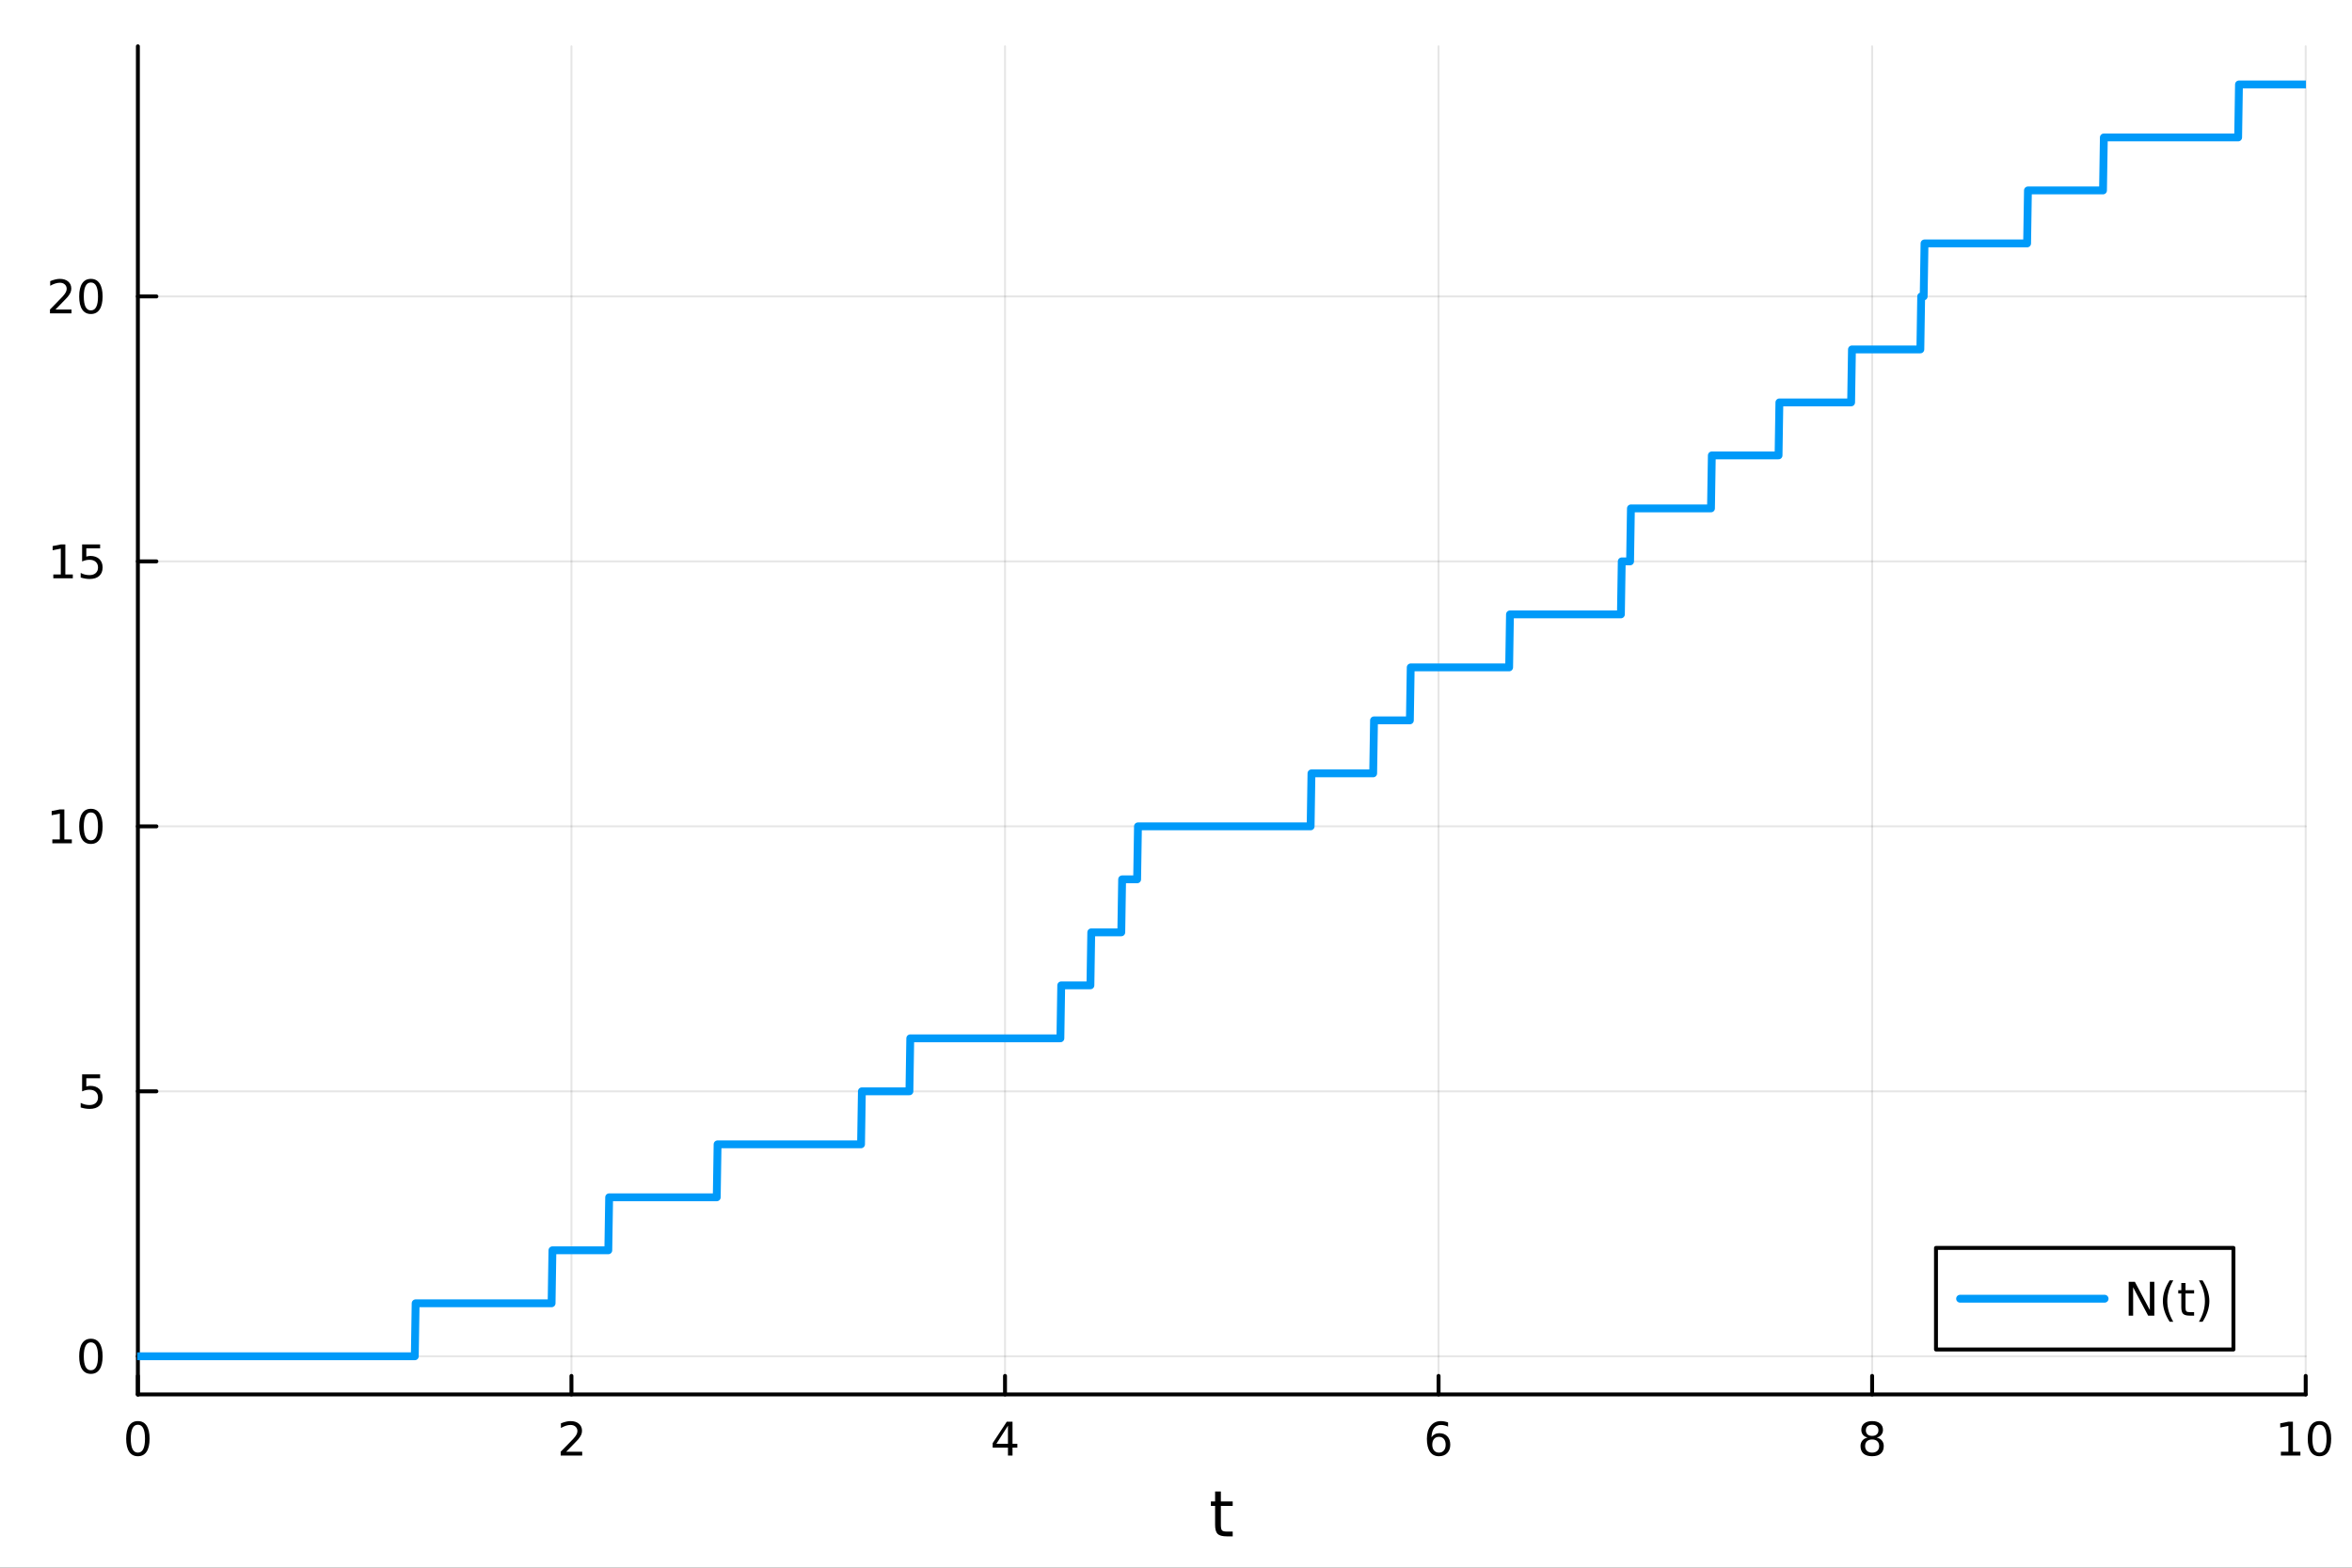 <?xml version="1.0" encoding="utf-8"?>
<svg xmlns="http://www.w3.org/2000/svg" xmlns:xlink="http://www.w3.org/1999/xlink" width="600" height="400" viewBox="0 0 2400 1600">
<rect x="0" y="0" width="2400" height="1600" fill="#333333" stroke="none"/>
<defs>
  <clipPath id="clip200">
    <rect x="0" y="0" width="2400" height="1600"/>
  </clipPath>
</defs>
<path clip-path="url(#clip200)" d="M0 1600 L2400 1600 L2400 0 L0 0  Z" fill="#ffffff" fill-rule="evenodd" fill-opacity="1"/>
<defs>
  <clipPath id="clip201">
    <rect x="480" y="0" width="1681" height="1600"/>
  </clipPath>
</defs>
<path clip-path="url(#clip200)" d="M140.696 1423.18 L2352.76 1423.18 L2352.76 47.244 L140.696 47.244  Z" fill="#ffffff" fill-rule="evenodd" fill-opacity="1"/>
<defs>
  <clipPath id="clip202">
    <rect x="140" y="47" width="2213" height="1377"/>
  </clipPath>
</defs>
<polyline clip-path="url(#clip202)" style="stroke:#000000; stroke-linecap:round; stroke-linejoin:round; stroke-width:2; stroke-opacity:0.1; fill:none" points="140.696,1423.18 140.696,47.244 "/>
<polyline clip-path="url(#clip202)" style="stroke:#000000; stroke-linecap:round; stroke-linejoin:round; stroke-width:2; stroke-opacity:0.1; fill:none" points="583.108,1423.18 583.108,47.244 "/>
<polyline clip-path="url(#clip202)" style="stroke:#000000; stroke-linecap:round; stroke-linejoin:round; stroke-width:2; stroke-opacity:0.1; fill:none" points="1025.52,1423.18 1025.52,47.244 "/>
<polyline clip-path="url(#clip202)" style="stroke:#000000; stroke-linecap:round; stroke-linejoin:round; stroke-width:2; stroke-opacity:0.1; fill:none" points="1467.93,1423.18 1467.93,47.244 "/>
<polyline clip-path="url(#clip202)" style="stroke:#000000; stroke-linecap:round; stroke-linejoin:round; stroke-width:2; stroke-opacity:0.1; fill:none" points="1910.34,1423.18 1910.34,47.244 "/>
<polyline clip-path="url(#clip202)" style="stroke:#000000; stroke-linecap:round; stroke-linejoin:round; stroke-width:2; stroke-opacity:0.1; fill:none" points="2352.76,1423.18 2352.76,47.244 "/>
<polyline clip-path="url(#clip202)" style="stroke:#000000; stroke-linecap:round; stroke-linejoin:round; stroke-width:2; stroke-opacity:0.1; fill:none" points="140.696,1384.24 2352.76,1384.24 "/>
<polyline clip-path="url(#clip202)" style="stroke:#000000; stroke-linecap:round; stroke-linejoin:round; stroke-width:2; stroke-opacity:0.1; fill:none" points="140.696,1113.81 2352.76,1113.81 "/>
<polyline clip-path="url(#clip202)" style="stroke:#000000; stroke-linecap:round; stroke-linejoin:round; stroke-width:2; stroke-opacity:0.1; fill:none" points="140.696,843.383 2352.76,843.383 "/>
<polyline clip-path="url(#clip202)" style="stroke:#000000; stroke-linecap:round; stroke-linejoin:round; stroke-width:2; stroke-opacity:0.1; fill:none" points="140.696,572.955 2352.76,572.955 "/>
<polyline clip-path="url(#clip202)" style="stroke:#000000; stroke-linecap:round; stroke-linejoin:round; stroke-width:2; stroke-opacity:0.1; fill:none" points="140.696,302.528 2352.76,302.528 "/>
<polyline clip-path="url(#clip200)" style="stroke:#000000; stroke-linecap:round; stroke-linejoin:round; stroke-width:4; stroke-opacity:1; fill:none" points="140.696,1423.18 2352.76,1423.18 "/>
<polyline clip-path="url(#clip200)" style="stroke:#000000; stroke-linecap:round; stroke-linejoin:round; stroke-width:4; stroke-opacity:1; fill:none" points="140.696,1423.18 140.696,1404.28 "/>
<polyline clip-path="url(#clip200)" style="stroke:#000000; stroke-linecap:round; stroke-linejoin:round; stroke-width:4; stroke-opacity:1; fill:none" points="583.108,1423.18 583.108,1404.28 "/>
<polyline clip-path="url(#clip200)" style="stroke:#000000; stroke-linecap:round; stroke-linejoin:round; stroke-width:4; stroke-opacity:1; fill:none" points="1025.52,1423.18 1025.52,1404.28 "/>
<polyline clip-path="url(#clip200)" style="stroke:#000000; stroke-linecap:round; stroke-linejoin:round; stroke-width:4; stroke-opacity:1; fill:none" points="1467.93,1423.18 1467.93,1404.28 "/>
<polyline clip-path="url(#clip200)" style="stroke:#000000; stroke-linecap:round; stroke-linejoin:round; stroke-width:4; stroke-opacity:1; fill:none" points="1910.34,1423.18 1910.34,1404.28 "/>
<polyline clip-path="url(#clip200)" style="stroke:#000000; stroke-linecap:round; stroke-linejoin:round; stroke-width:4; stroke-opacity:1; fill:none" points="2352.76,1423.18 2352.76,1404.28 "/>
<path clip-path="url(#clip200)" d="M140.696 1454.1 Q137.084 1454.1 135.256 1457.66 Q133.45 1461.2 133.45 1468.33 Q133.45 1475.44 135.256 1479.01 Q137.084 1482.55 140.696 1482.55 Q144.33 1482.55 146.135 1479.01 Q147.964 1475.44 147.964 1468.33 Q147.964 1461.2 146.135 1457.66 Q144.33 1454.1 140.696 1454.1 M140.696 1450.39 Q146.506 1450.39 149.561 1455 Q152.64 1459.58 152.64 1468.33 Q152.64 1477.06 149.561 1481.67 Q146.506 1486.25 140.696 1486.25 Q134.885 1486.25 131.807 1481.67 Q128.751 1477.06 128.751 1468.33 Q128.751 1459.58 131.807 1455 Q134.885 1450.39 140.696 1450.39 Z" fill="#000000" fill-rule="nonzero" fill-opacity="1" /><path clip-path="url(#clip200)" d="M577.76 1481.64 L594.08 1481.64 L594.08 1485.58 L572.135 1485.58 L572.135 1481.64 Q574.797 1478.89 579.381 1474.26 Q583.987 1469.61 585.168 1468.27 Q587.413 1465.74 588.293 1464.01 Q589.196 1462.25 589.196 1460.56 Q589.196 1457.8 587.251 1456.07 Q585.33 1454.33 582.228 1454.33 Q580.029 1454.33 577.575 1455.09 Q575.145 1455.86 572.367 1457.41 L572.367 1452.69 Q575.191 1451.55 577.645 1450.97 Q580.098 1450.39 582.135 1450.39 Q587.506 1450.39 590.7 1453.08 Q593.895 1455.77 593.895 1460.26 Q593.895 1462.39 593.084 1464.31 Q592.297 1466.2 590.191 1468.8 Q589.612 1469.47 586.51 1472.69 Q583.409 1475.88 577.76 1481.64 Z" fill="#000000" fill-rule="nonzero" fill-opacity="1" /><path clip-path="url(#clip200)" d="M1028.53 1455.09 L1016.72 1473.54 L1028.53 1473.54 L1028.53 1455.09 M1027.3 1451.02 L1033.18 1451.02 L1033.18 1473.54 L1038.11 1473.54 L1038.11 1477.43 L1033.18 1477.43 L1033.18 1485.58 L1028.53 1485.58 L1028.53 1477.43 L1012.93 1477.43 L1012.93 1472.92 L1027.3 1451.02 Z" fill="#000000" fill-rule="nonzero" fill-opacity="1" /><path clip-path="url(#clip200)" d="M1468.34 1466.44 Q1465.19 1466.44 1463.34 1468.59 Q1461.51 1470.74 1461.51 1474.49 Q1461.51 1478.22 1463.34 1480.39 Q1465.19 1482.55 1468.34 1482.55 Q1471.48 1482.55 1473.31 1480.39 Q1475.17 1478.22 1475.17 1474.49 Q1475.17 1470.74 1473.31 1468.59 Q1471.48 1466.44 1468.34 1466.44 M1477.62 1451.78 L1477.62 1456.04 Q1475.86 1455.21 1474.05 1454.77 Q1472.27 1454.33 1470.51 1454.33 Q1465.88 1454.33 1463.43 1457.45 Q1461 1460.58 1460.65 1466.9 Q1462.02 1464.89 1464.08 1463.82 Q1466.14 1462.73 1468.61 1462.73 Q1473.82 1462.73 1476.83 1465.9 Q1479.86 1469.05 1479.86 1474.49 Q1479.86 1479.82 1476.72 1483.03 Q1473.57 1486.25 1468.34 1486.25 Q1462.34 1486.25 1459.17 1481.67 Q1456 1477.06 1456 1468.33 Q1456 1460.14 1459.89 1455.28 Q1463.78 1450.39 1470.33 1450.39 Q1472.09 1450.39 1473.87 1450.74 Q1475.67 1451.09 1477.62 1451.78 Z" fill="#000000" fill-rule="nonzero" fill-opacity="1" /><path clip-path="url(#clip200)" d="M1910.34 1469.17 Q1907.01 1469.17 1905.09 1470.95 Q1903.19 1472.73 1903.19 1475.86 Q1903.19 1478.98 1905.09 1480.77 Q1907.01 1482.55 1910.34 1482.55 Q1913.68 1482.55 1915.6 1480.77 Q1917.52 1478.96 1917.52 1475.86 Q1917.52 1472.73 1915.6 1470.95 Q1913.7 1469.17 1910.34 1469.17 M1905.67 1467.18 Q1902.66 1466.44 1900.97 1464.38 Q1899.3 1462.32 1899.3 1459.35 Q1899.3 1455.21 1902.24 1452.8 Q1905.2 1450.39 1910.34 1450.39 Q1915.51 1450.39 1918.45 1452.8 Q1921.39 1455.21 1921.39 1459.35 Q1921.39 1462.32 1919.7 1464.38 Q1918.03 1466.44 1915.04 1467.18 Q1918.42 1467.96 1920.3 1470.26 Q1922.2 1472.55 1922.2 1475.86 Q1922.2 1480.88 1919.12 1483.57 Q1916.06 1486.25 1910.34 1486.25 Q1904.63 1486.25 1901.55 1483.57 Q1898.49 1480.88 1898.49 1475.86 Q1898.49 1472.55 1900.39 1470.26 Q1902.29 1467.96 1905.67 1467.18 M1903.95 1459.79 Q1903.95 1462.48 1905.62 1463.98 Q1907.31 1465.49 1910.34 1465.49 Q1913.35 1465.49 1915.04 1463.98 Q1916.76 1462.48 1916.76 1459.79 Q1916.76 1457.11 1915.04 1455.6 Q1913.35 1454.1 1910.34 1454.1 Q1907.31 1454.1 1905.62 1455.6 Q1903.95 1457.11 1903.95 1459.79 Z" fill="#000000" fill-rule="nonzero" fill-opacity="1" /><path clip-path="url(#clip200)" d="M2327.44 1481.64 L2335.08 1481.64 L2335.08 1455.28 L2326.77 1456.95 L2326.77 1452.69 L2335.04 1451.02 L2339.71 1451.02 L2339.71 1481.64 L2347.35 1481.64 L2347.35 1485.58 L2327.44 1485.58 L2327.44 1481.64 Z" fill="#000000" fill-rule="nonzero" fill-opacity="1" /><path clip-path="url(#clip200)" d="M2366.8 1454.1 Q2363.18 1454.1 2361.36 1457.66 Q2359.55 1461.2 2359.55 1468.33 Q2359.55 1475.44 2361.36 1479.01 Q2363.18 1482.55 2366.8 1482.55 Q2370.43 1482.55 2372.23 1479.01 Q2374.06 1475.44 2374.06 1468.33 Q2374.06 1461.2 2372.23 1457.66 Q2370.43 1454.1 2366.8 1454.1 M2366.8 1450.39 Q2372.61 1450.39 2375.66 1455 Q2378.74 1459.58 2378.74 1468.33 Q2378.74 1477.06 2375.66 1481.67 Q2372.61 1486.25 2366.8 1486.25 Q2360.99 1486.25 2357.91 1481.67 Q2354.85 1477.06 2354.85 1468.33 Q2354.85 1459.58 2357.91 1455 Q2360.99 1450.39 2366.8 1450.39 Z" fill="#000000" fill-rule="nonzero" fill-opacity="1" /><path clip-path="url(#clip200)" d="M1245.79 1522.27 L1245.79 1532.4 L1257.85 1532.4 L1257.85 1536.95 L1245.79 1536.95 L1245.79 1556.3 Q1245.79 1560.66 1246.96 1561.9 Q1248.17 1563.14 1251.83 1563.14 L1257.85 1563.14 L1257.85 1568.04 L1251.83 1568.04 Q1245.05 1568.04 1242.48 1565.53 Q1239.9 1562.98 1239.9 1556.3 L1239.9 1536.95 L1235.6 1536.95 L1235.6 1532.4 L1239.9 1532.4 L1239.9 1522.27 L1245.79 1522.27 Z" fill="#000000" fill-rule="nonzero" fill-opacity="1" /><polyline clip-path="url(#clip200)" style="stroke:#000000; stroke-linecap:round; stroke-linejoin:round; stroke-width:4; stroke-opacity:1; fill:none" points="140.696,1423.18 140.696,47.244 "/>
<polyline clip-path="url(#clip200)" style="stroke:#000000; stroke-linecap:round; stroke-linejoin:round; stroke-width:4; stroke-opacity:1; fill:none" points="140.696,1384.24 159.593,1384.24 "/>
<polyline clip-path="url(#clip200)" style="stroke:#000000; stroke-linecap:round; stroke-linejoin:round; stroke-width:4; stroke-opacity:1; fill:none" points="140.696,1113.81 159.593,1113.81 "/>
<polyline clip-path="url(#clip200)" style="stroke:#000000; stroke-linecap:round; stroke-linejoin:round; stroke-width:4; stroke-opacity:1; fill:none" points="140.696,843.383 159.593,843.383 "/>
<polyline clip-path="url(#clip200)" style="stroke:#000000; stroke-linecap:round; stroke-linejoin:round; stroke-width:4; stroke-opacity:1; fill:none" points="140.696,572.955 159.593,572.955 "/>
<polyline clip-path="url(#clip200)" style="stroke:#000000; stroke-linecap:round; stroke-linejoin:round; stroke-width:4; stroke-opacity:1; fill:none" points="140.696,302.528 159.593,302.528 "/>
<path clip-path="url(#clip200)" d="M92.751 1370.04 Q89.14 1370.04 87.311 1373.6 Q85.506 1377.14 85.506 1384.27 Q85.506 1391.38 87.311 1394.94 Q89.14 1398.49 92.751 1398.49 Q96.385 1398.49 98.191 1394.94 Q100.02 1391.38 100.02 1384.27 Q100.02 1377.14 98.191 1373.6 Q96.385 1370.04 92.751 1370.04 M92.751 1366.33 Q98.561 1366.33 101.617 1370.94 Q104.696 1375.52 104.696 1384.27 Q104.696 1393 101.617 1397.61 Q98.561 1402.19 92.751 1402.19 Q86.941 1402.19 83.862 1397.61 Q80.807 1393 80.807 1384.27 Q80.807 1375.52 83.862 1370.94 Q86.941 1366.33 92.751 1366.33 Z" fill="#000000" fill-rule="nonzero" fill-opacity="1" /><path clip-path="url(#clip200)" d="M83.793 1096.53 L102.149 1096.53 L102.149 1100.47 L88.075 1100.47 L88.075 1108.94 Q89.094 1108.59 90.112 1108.43 Q91.131 1108.24 92.149 1108.24 Q97.936 1108.24 101.316 1111.41 Q104.696 1114.59 104.696 1120 Q104.696 1125.58 101.223 1128.68 Q97.751 1131.76 91.432 1131.76 Q89.256 1131.76 86.987 1131.39 Q84.742 1131.02 82.335 1130.28 L82.335 1125.58 Q84.418 1126.72 86.64 1127.27 Q88.862 1127.83 91.339 1127.83 Q95.344 1127.83 97.682 1125.72 Q100.02 1123.61 100.02 1120 Q100.02 1116.39 97.682 1114.29 Q95.344 1112.18 91.339 1112.18 Q89.464 1112.18 87.589 1112.6 Q85.737 1113.01 83.793 1113.89 L83.793 1096.53 Z" fill="#000000" fill-rule="nonzero" fill-opacity="1" /><path clip-path="url(#clip200)" d="M53.4 856.728 L61.038 856.728 L61.038 830.362 L52.728 832.029 L52.728 827.77 L60.992 826.103 L65.668 826.103 L65.668 856.728 L73.307 856.728 L73.307 860.663 L53.4 860.663 L53.4 856.728 Z" fill="#000000" fill-rule="nonzero" fill-opacity="1" /><path clip-path="url(#clip200)" d="M92.751 829.182 Q89.14 829.182 87.311 832.747 Q85.506 836.288 85.506 843.418 Q85.506 850.524 87.311 854.089 Q89.14 857.631 92.751 857.631 Q96.385 857.631 98.191 854.089 Q100.02 850.524 100.02 843.418 Q100.02 836.288 98.191 832.747 Q96.385 829.182 92.751 829.182 M92.751 825.478 Q98.561 825.478 101.617 830.084 Q104.696 834.668 104.696 843.418 Q104.696 852.145 101.617 856.751 Q98.561 861.334 92.751 861.334 Q86.941 861.334 83.862 856.751 Q80.807 852.145 80.807 843.418 Q80.807 834.668 83.862 830.084 Q86.941 825.478 92.751 825.478 Z" fill="#000000" fill-rule="nonzero" fill-opacity="1" /><path clip-path="url(#clip200)" d="M54.395 586.3 L62.034 586.3 L62.034 559.935 L53.724 561.601 L53.724 557.342 L61.987 555.675 L66.663 555.675 L66.663 586.3 L74.302 586.3 L74.302 590.235 L54.395 590.235 L54.395 586.3 Z" fill="#000000" fill-rule="nonzero" fill-opacity="1" /><path clip-path="url(#clip200)" d="M83.793 555.675 L102.149 555.675 L102.149 559.611 L88.075 559.611 L88.075 568.083 Q89.094 567.736 90.112 567.573 Q91.131 567.388 92.149 567.388 Q97.936 567.388 101.316 570.56 Q104.696 573.731 104.696 579.147 Q104.696 584.726 101.223 587.828 Q97.751 590.907 91.432 590.907 Q89.256 590.907 86.987 590.536 Q84.742 590.166 82.335 589.425 L82.335 584.726 Q84.418 585.86 86.64 586.416 Q88.862 586.972 91.339 586.972 Q95.344 586.972 97.682 584.865 Q100.02 582.759 100.02 579.147 Q100.02 575.536 97.682 573.43 Q95.344 571.323 91.339 571.323 Q89.464 571.323 87.589 571.74 Q85.737 572.157 83.793 573.036 L83.793 555.675 Z" fill="#000000" fill-rule="nonzero" fill-opacity="1" /><path clip-path="url(#clip200)" d="M56.617 315.873 L72.936 315.873 L72.936 319.808 L50.992 319.808 L50.992 315.873 Q53.654 313.118 58.237 308.488 Q62.844 303.836 64.025 302.493 Q66.27 299.97 67.149 298.234 Q68.052 296.475 68.052 294.785 Q68.052 292.03 66.108 290.294 Q64.186 288.558 61.085 288.558 Q58.886 288.558 56.432 289.322 Q54.001 290.086 51.224 291.637 L51.224 286.914 Q54.048 285.78 56.501 285.201 Q58.955 284.623 60.992 284.623 Q66.362 284.623 69.557 287.308 Q72.751 289.993 72.751 294.484 Q72.751 296.613 71.941 298.535 Q71.154 300.433 69.048 303.025 Q68.469 303.697 65.367 306.914 Q62.265 310.109 56.617 315.873 Z" fill="#000000" fill-rule="nonzero" fill-opacity="1" /><path clip-path="url(#clip200)" d="M92.751 288.326 Q89.14 288.326 87.311 291.891 Q85.506 295.433 85.506 302.562 Q85.506 309.669 87.311 313.234 Q89.14 316.775 92.751 316.775 Q96.385 316.775 98.191 313.234 Q100.02 309.669 100.02 302.562 Q100.02 295.433 98.191 291.891 Q96.385 288.326 92.751 288.326 M92.751 284.623 Q98.561 284.623 101.617 289.229 Q104.696 293.813 104.696 302.562 Q104.696 311.289 101.617 315.896 Q98.561 320.479 92.751 320.479 Q86.941 320.479 83.862 315.896 Q80.807 311.289 80.807 302.562 Q80.807 293.813 83.862 289.229 Q86.941 284.623 92.751 284.623 Z" fill="#000000" fill-rule="nonzero" fill-opacity="1" /><polyline clip-path="url(#clip202)" style="stroke:#009af9; stroke-linecap:round; stroke-linejoin:round; stroke-width:8; stroke-opacity:1; fill:none" points="140.696,1384.24 141.547,1384.24 142.398,1384.24 143.249,1384.24 144.1,1384.24 144.951,1384.24 145.802,1384.24 146.653,1384.24 147.505,1384.24 148.356,1384.24 149.207,1384.24 150.058,1384.24 150.909,1384.24 151.76,1384.24 152.611,1384.24 153.462,1384.24 154.313,1384.24 155.165,1384.24 156.016,1384.24 156.867,1384.24 157.718,1384.24 158.569,1384.24 159.42,1384.24 160.271,1384.24 161.122,1384.24 161.974,1384.24 162.825,1384.24 163.676,1384.24 164.527,1384.24 165.378,1384.24 166.229,1384.24 167.08,1384.24 167.931,1384.24 168.782,1384.24 169.634,1384.24 170.485,1384.24 171.336,1384.24 172.187,1384.24 173.038,1384.24 173.889,1384.24 174.74,1384.24 175.591,1384.24 176.443,1384.24 177.294,1384.24 178.145,1384.24 178.996,1384.24 179.847,1384.24 180.698,1384.24 181.549,1384.24 182.4,1384.24 183.252,1384.24 184.103,1384.24 184.954,1384.24 185.805,1384.24 186.656,1384.24 187.507,1384.24 188.358,1384.24 189.209,1384.24 190.06,1384.24 190.912,1384.24 191.763,1384.24 192.614,1384.24 193.465,1384.24 194.316,1384.24 195.167,1384.24 196.018,1384.24 196.869,1384.24 197.721,1384.24 198.572,1384.24 199.423,1384.24 200.274,1384.24 201.125,1384.24 201.976,1384.24 202.827,1384.24 203.678,1384.24 204.53,1384.24 205.381,1384.24 206.232,1384.24 207.083,1384.24 207.934,1384.24 208.785,1384.24 209.636,1384.24 210.487,1384.24 211.338,1384.24 212.19,1384.24 213.041,1384.24 213.892,1384.24 214.743,1384.24 215.594,1384.24 216.445,1384.24 217.296,1384.24 218.147,1384.24 218.999,1384.24 219.85,1384.24 220.701,1384.24 221.552,1384.24 222.403,1384.24 223.254,1384.24 224.105,1384.24 224.956,1384.24 225.808,1384.24 226.659,1384.24 227.51,1384.24 228.361,1384.24 229.212,1384.24 230.063,1384.24 230.914,1384.24 231.765,1384.24 232.616,1384.24 233.468,1384.24 234.319,1384.24 235.17,1384.24 236.021,1384.24 236.872,1384.24 237.723,1384.24 238.574,1384.24 239.425,1384.24 240.277,1384.24 241.128,1384.24 241.979,1384.24 242.83,1384.24 243.681,1384.24 244.532,1384.24 245.383,1384.24 246.234,1384.24 247.086,1384.24 247.937,1384.24 248.788,1384.24 249.639,1384.24 250.49,1384.24 251.341,1384.24 252.192,1384.24 253.043,1384.24 253.894,1384.24 254.746,1384.24 255.597,1384.24 256.448,1384.24 257.299,1384.24 258.15,1384.24 259.001,1384.24 259.852,1384.24 260.703,1384.24 261.555,1384.24 262.406,1384.24 263.257,1384.24 264.108,1384.24 264.959,1384.24 265.81,1384.24 266.661,1384.24 267.512,1384.24 268.364,1384.24 269.215,1384.24 270.066,1384.24 270.917,1384.24 271.768,1384.24 272.619,1384.24 273.47,1384.24 274.321,1384.24 275.172,1384.24 276.024,1384.24 276.875,1384.24 277.726,1384.24 278.577,1384.24 279.428,1384.24 280.279,1384.24 281.13,1384.24 281.981,1384.24 282.833,1384.24 283.684,1384.24 284.535,1384.24 285.386,1384.24 286.237,1384.24 287.088,1384.24 287.939,1384.24 288.79,1384.24 289.642,1384.24 290.493,1384.24 291.344,1384.24 292.195,1384.24 293.046,1384.24 293.897,1384.24 294.748,1384.24 295.599,1384.24 296.45,1384.24 297.302,1384.24 298.153,1384.24 299.004,1384.24 299.855,1384.24 300.706,1384.24 301.557,1384.24 302.408,1384.24 303.259,1384.24 304.111,1384.24 304.962,1384.24 305.813,1384.24 306.664,1384.24 307.515,1384.24 308.366,1384.24 309.217,1384.24 310.068,1384.24 310.92,1384.24 311.771,1384.24 312.622,1384.24 313.473,1384.24 314.324,1384.24 315.175,1384.24 316.026,1384.24 316.877,1384.24 317.728,1384.24 318.58,1384.24 319.431,1384.24 320.282,1384.24 321.133,1384.24 321.984,1384.24 322.835,1384.24 323.686,1384.24 324.537,1384.24 325.389,1384.24 326.24,1384.24 327.091,1384.24 327.942,1384.24 328.793,1384.24 329.644,1384.24 330.495,1384.24 331.346,1384.24 332.197,1384.24 333.049,1384.24 333.9,1384.24 334.751,1384.24 335.602,1384.24 336.453,1384.24 337.304,1384.24 338.155,1384.24 339.006,1384.24 339.858,1384.24 340.709,1384.24 341.56,1384.24 342.411,1384.24 343.262,1384.24 344.113,1384.24 344.964,1384.24 345.815,1384.24 346.667,1384.24 347.518,1384.24 348.369,1384.24 349.22,1384.24 350.071,1384.24 350.922,1384.24 351.773,1384.24 352.624,1384.24 353.475,1384.24 354.327,1384.24 355.178,1384.24 356.029,1384.24 356.88,1384.24 357.731,1384.24 358.582,1384.24 359.433,1384.24 360.284,1384.24 361.136,1384.24 361.987,1384.24 362.838,1384.24 363.689,1384.24 364.54,1384.24 365.391,1384.24 366.242,1384.24 367.093,1384.24 367.945,1384.24 368.796,1384.24 369.647,1384.24 370.498,1384.24 371.349,1384.24 372.2,1384.24 373.051,1384.24 373.902,1384.24 374.753,1384.24 375.605,1384.24 376.456,1384.24 377.307,1384.24 378.158,1384.24 379.009,1384.24 379.86,1384.24 380.711,1384.24 381.562,1384.24 382.414,1384.24 383.265,1384.24 384.116,1384.24 384.967,1384.24 385.818,1384.24 386.669,1384.24 387.52,1384.24 388.371,1384.24 389.223,1384.24 390.074,1384.24 390.925,1384.24 391.776,1384.24 392.627,1384.24 393.478,1384.24 394.329,1384.24 395.18,1384.24 396.031,1384.24 396.883,1384.24 397.734,1384.24 398.585,1384.24 399.436,1384.24 400.287,1384.24 401.138,1384.24 401.989,1384.24 402.84,1384.24 403.692,1384.24 404.543,1384.24 405.394,1384.24 406.245,1384.24 407.096,1384.24 407.947,1384.24 408.798,1384.24 409.649,1384.24 410.501,1384.24 411.352,1384.24 412.203,1384.24 413.054,1384.24 413.905,1384.24 414.756,1384.24 415.607,1384.24 416.458,1384.24 417.309,1384.24 418.161,1384.24 419.012,1384.24 419.863,1384.24 420.714,1384.24 421.565,1384.24 422.416,1384.24 423.267,1384.24 424.118,1330.15 424.97,1330.15 425.821,1330.15 426.672,1330.15 427.523,1330.15 428.374,1330.15 429.225,1330.15 430.076,1330.15 430.927,1330.15 431.779,1330.15 432.63,1330.15 433.481,1330.15 434.332,1330.15 435.183,1330.15 436.034,1330.15 436.885,1330.15 437.736,1330.15 438.587,1330.15 439.439,1330.15 440.29,1330.15 441.141,1330.15 441.992,1330.15 442.843,1330.15 443.694,1330.15 444.545,1330.15 445.396,1330.15 446.248,1330.15 447.099,1330.15 447.95,1330.15 448.801,1330.15 449.652,1330.15 450.503,1330.15 451.354,1330.15 452.205,1330.15 453.057,1330.15 453.908,1330.15 454.759,1330.15 455.61,1330.15 456.461,1330.15 457.312,1330.15 458.163,1330.15 459.014,1330.15 459.865,1330.15 460.717,1330.15 461.568,1330.15 462.419,1330.15 463.27,1330.15 464.121,1330.15 464.972,1330.15 465.823,1330.15 466.674,1330.15 467.526,1330.15 468.377,1330.15 469.228,1330.15 470.079,1330.15 470.93,1330.15 471.781,1330.15 472.632,1330.15 473.483,1330.15 474.335,1330.15 475.186,1330.15 476.037,1330.15 476.888,1330.15 477.739,1330.15 478.59,1330.15 479.441,1330.15 480.292,1330.15 481.143,1330.15 481.995,1330.15 482.846,1330.15 483.697,1330.15 484.548,1330.15 485.399,1330.15 486.25,1330.15 487.101,1330.15 487.952,1330.15 488.804,1330.15 489.655,1330.15 490.506,1330.15 491.357,1330.15 492.208,1330.15 493.059,1330.15 493.91,1330.15 494.761,1330.15 495.612,1330.15 496.464,1330.15 497.315,1330.15 498.166,1330.15 499.017,1330.15 499.868,1330.15 500.719,1330.15 501.57,1330.15 502.421,1330.15 503.273,1330.15 504.124,1330.15 504.975,1330.15 505.826,1330.15 506.677,1330.15 507.528,1330.15 508.379,1330.15 509.23,1330.15 510.082,1330.15 510.933,1330.15 511.784,1330.15 512.635,1330.15 513.486,1330.15 514.337,1330.15 515.188,1330.15 516.039,1330.15 516.89,1330.15 517.742,1330.15 518.593,1330.15 519.444,1330.15 520.295,1330.15 521.146,1330.15 521.997,1330.15 522.848,1330.15 523.699,1330.15 524.551,1330.15 525.402,1330.15 526.253,1330.15 527.104,1330.15 527.955,1330.15 528.806,1330.15 529.657,1330.15 530.508,1330.15 531.36,1330.15 532.211,1330.15 533.062,1330.15 533.913,1330.15 534.764,1330.15 535.615,1330.15 536.466,1330.15 537.317,1330.15 538.168,1330.15 539.02,1330.15 539.871,1330.15 540.722,1330.15 541.573,1330.15 542.424,1330.15 543.275,1330.15 544.126,1330.15 544.977,1330.15 545.829,1330.15 546.68,1330.15 547.531,1330.15 548.382,1330.15 549.233,1330.15 550.084,1330.15 550.935,1330.15 551.786,1330.15 552.638,1330.15 553.489,1330.15 554.34,1330.15 555.191,1330.15 556.042,1330.15 556.893,1330.15 557.744,1330.15 558.595,1330.15 559.446,1330.15 560.298,1330.15 561.149,1330.15 562,1330.15 562.851,1330.15 563.702,1276.07 564.553,1276.07 565.404,1276.07 566.255,1276.07 567.107,1276.07 567.958,1276.07 568.809,1276.07 569.66,1276.07 570.511,1276.07 571.362,1276.07 572.213,1276.07 573.064,1276.07 573.916,1276.07 574.767,1276.07 575.618,1276.07 576.469,1276.07 577.32,1276.07 578.171,1276.07 579.022,1276.07 579.873,1276.07 580.724,1276.07 581.576,1276.07 582.427,1276.07 583.278,1276.07 584.129,1276.07 584.98,1276.07 585.831,1276.07 586.682,1276.07 587.533,1276.07 588.385,1276.07 589.236,1276.07 590.087,1276.07 590.938,1276.07 591.789,1276.07 592.64,1276.07 593.491,1276.07 594.342,1276.07 595.194,1276.07 596.045,1276.07 596.896,1276.07 597.747,1276.07 598.598,1276.07 599.449,1276.07 600.3,1276.07 601.151,1276.07 602.002,1276.07 602.854,1276.07 603.705,1276.07 604.556,1276.07 605.407,1276.07 606.258,1276.07 607.109,1276.07 607.96,1276.07 608.811,1276.07 609.663,1276.07 610.514,1276.07 611.365,1276.07 612.216,1276.07 613.067,1276.07 613.918,1276.07 614.769,1276.07 615.62,1276.07 616.472,1276.07 617.323,1276.07 618.174,1276.07 619.025,1276.07 619.876,1276.07 620.727,1276.07 621.578,1221.98 622.429,1221.98 623.28,1221.98 624.132,1221.98 624.983,1221.98 625.834,1221.98 626.685,1221.98 627.536,1221.98 628.387,1221.98 629.238,1221.98 630.089,1221.98 630.941,1221.98 631.792,1221.98 632.643,1221.98 633.494,1221.98 634.345,1221.98 635.196,1221.98 636.047,1221.98 636.898,1221.98 637.75,1221.98 638.601,1221.98 639.452,1221.98 640.303,1221.98 641.154,1221.98 642.005,1221.98 642.856,1221.98 643.707,1221.98 644.558,1221.98 645.41,1221.98 646.261,1221.98 647.112,1221.98 647.963,1221.98 648.814,1221.98 649.665,1221.98 650.516,1221.98 651.367,1221.98 652.219,1221.98 653.07,1221.98 653.921,1221.98 654.772,1221.98 655.623,1221.98 656.474,1221.98 657.325,1221.98 658.176,1221.98 659.028,1221.98 659.879,1221.98 660.73,1221.98 661.581,1221.98 662.432,1221.98 663.283,1221.98 664.134,1221.98 664.985,1221.98 665.836,1221.98 666.688,1221.98 667.539,1221.98 668.39,1221.98 669.241,1221.98 670.092,1221.98 670.943,1221.98 671.794,1221.98 672.645,1221.98 673.497,1221.98 674.348,1221.98 675.199,1221.98 676.05,1221.98 676.901,1221.98 677.752,1221.98 678.603,1221.98 679.454,1221.98 680.305,1221.98 681.157,1221.98 682.008,1221.98 682.859,1221.98 683.71,1221.98 684.561,1221.98 685.412,1221.98 686.263,1221.98 687.114,1221.98 687.966,1221.98 688.817,1221.98 689.668,1221.98 690.519,1221.98 691.37,1221.98 692.221,1221.98 693.072,1221.98 693.923,1221.98 694.775,1221.98 695.626,1221.98 696.477,1221.98 697.328,1221.98 698.179,1221.98 699.03,1221.98 699.881,1221.98 700.732,1221.98 701.583,1221.98 702.435,1221.98 703.286,1221.98 704.137,1221.98 704.988,1221.98 705.839,1221.98 706.69,1221.98 707.541,1221.98 708.392,1221.98 709.244,1221.98 710.095,1221.98 710.946,1221.98 711.797,1221.98 712.648,1221.98 713.499,1221.98 714.35,1221.98 715.201,1221.98 716.053,1221.98 716.904,1221.98 717.755,1221.98 718.606,1221.98 719.457,1221.98 720.308,1221.98 721.159,1221.98 722.01,1221.98 722.861,1221.98 723.713,1221.98 724.564,1221.98 725.415,1221.98 726.266,1221.98 727.117,1221.98 727.968,1221.98 728.819,1221.98 729.67,1221.98 730.522,1221.98 731.373,1221.98 732.224,1167.9 733.075,1167.9 733.926,1167.9 734.777,1167.9 735.628,1167.9 736.479,1167.9 737.331,1167.9 738.182,1167.9 739.033,1167.9 739.884,1167.9 740.735,1167.9 741.586,1167.9 742.437,1167.9 743.288,1167.9 744.139,1167.9 744.991,1167.9 745.842,1167.9 746.693,1167.9 747.544,1167.9 748.395,1167.9 749.246,1167.9 750.097,1167.9 750.948,1167.9 751.8,1167.9 752.651,1167.9 753.502,1167.9 754.353,1167.9 755.204,1167.9 756.055,1167.9 756.906,1167.9 757.757,1167.9 758.609,1167.9 759.46,1167.9 760.311,1167.9 761.162,1167.9 762.013,1167.9 762.864,1167.9 763.715,1167.9 764.566,1167.9 765.417,1167.9 766.269,1167.9 767.12,1167.9 767.971,1167.9 768.822,1167.9 769.673,1167.9 770.524,1167.9 771.375,1167.9 772.226,1167.9 773.078,1167.9 773.929,1167.9 774.78,1167.9 775.631,1167.9 776.482,1167.9 777.333,1167.9 778.184,1167.9 779.035,1167.9 779.887,1167.9 780.738,1167.9 781.589,1167.9 782.44,1167.9 783.291,1167.9 784.142,1167.9 784.993,1167.9 785.844,1167.9 786.695,1167.9 787.547,1167.9 788.398,1167.9 789.249,1167.9 790.1,1167.9 790.951,1167.9 791.802,1167.9 792.653,1167.9 793.504,1167.9 794.356,1167.9 795.207,1167.9 796.058,1167.9 796.909,1167.9 797.76,1167.9 798.611,1167.9 799.462,1167.9 800.313,1167.9 801.165,1167.9 802.016,1167.9 802.867,1167.9 803.718,1167.9 804.569,1167.9 805.42,1167.9 806.271,1167.9 807.122,1167.9 807.973,1167.9 808.825,1167.9 809.676,1167.9 810.527,1167.9 811.378,1167.9 812.229,1167.9 813.08,1167.9 813.931,1167.9 814.782,1167.9 815.634,1167.9 816.485,1167.9 817.336,1167.9 818.187,1167.9 819.038,1167.9 819.889,1167.9 820.74,1167.9 821.591,1167.9 822.443,1167.9 823.294,1167.9 824.145,1167.9 824.996,1167.9 825.847,1167.9 826.698,1167.9 827.549,1167.9 828.4,1167.9 829.251,1167.9 830.103,1167.9 830.954,1167.9 831.805,1167.9 832.656,1167.9 833.507,1167.9 834.358,1167.9 835.209,1167.9 836.06,1167.9 836.912,1167.9 837.763,1167.9 838.614,1167.9 839.465,1167.9 840.316,1167.9 841.167,1167.9 842.018,1167.9 842.869,1167.9 843.72,1167.9 844.572,1167.9 845.423,1167.9 846.274,1167.9 847.125,1167.9 847.976,1167.9 848.827,1167.9 849.678,1167.9 850.529,1167.9 851.381,1167.9 852.232,1167.9 853.083,1167.9 853.934,1167.9 854.785,1167.9 855.636,1167.9 856.487,1167.9 857.338,1167.9 858.19,1167.9 859.041,1167.9 859.892,1167.9 860.743,1167.9 861.594,1167.9 862.445,1167.9 863.296,1167.9 864.147,1167.9 864.998,1167.9 865.85,1167.9 866.701,1167.9 867.552,1167.9 868.403,1167.9 869.254,1167.9 870.105,1167.9 870.956,1167.9 871.807,1167.9 872.659,1167.9 873.51,1167.9 874.361,1167.9 875.212,1167.9 876.063,1167.9 876.914,1167.9 877.765,1167.9 878.616,1167.9 879.468,1113.81 880.319,1113.81 881.17,1113.81 882.021,1113.81 882.872,1113.81 883.723,1113.81 884.574,1113.81 885.425,1113.81 886.276,1113.81 887.128,1113.81 887.979,1113.81 888.83,1113.81 889.681,1113.81 890.532,1113.81 891.383,1113.81 892.234,1113.81 893.085,1113.81 893.937,1113.81 894.788,1113.81 895.639,1113.81 896.49,1113.81 897.341,1113.81 898.192,1113.81 899.043,1113.81 899.894,1113.81 900.746,1113.81 901.597,1113.81 902.448,1113.81 903.299,1113.81 904.15,1113.81 905.001,1113.81 905.852,1113.81 906.703,1113.81 907.554,1113.81 908.406,1113.81 909.257,1113.81 910.108,1113.81 910.959,1113.81 911.81,1113.81 912.661,1113.81 913.512,1113.81 914.363,1113.81 915.215,1113.81 916.066,1113.81 916.917,1113.81 917.768,1113.81 918.619,1113.81 919.47,1113.81 920.321,1113.81 921.172,1113.81 922.024,1113.81 922.875,1113.81 923.726,1113.81 924.577,1113.81 925.428,1113.81 926.279,1113.81 927.13,1113.81 927.981,1113.81 928.832,1059.73 929.684,1059.73 930.535,1059.73 931.386,1059.73 932.237,1059.73 933.088,1059.73 933.939,1059.73 934.79,1059.73 935.641,1059.73 936.493,1059.73 937.344,1059.73 938.195,1059.73 939.046,1059.73 939.897,1059.73 940.748,1059.73 941.599,1059.73 942.45,1059.73 943.302,1059.73 944.153,1059.73 945.004,1059.73 945.855,1059.73 946.706,1059.73 947.557,1059.73 948.408,1059.73 949.259,1059.73 950.11,1059.73 950.962,1059.73 951.813,1059.73 952.664,1059.73 953.515,1059.73 954.366,1059.73 955.217,1059.73 956.068,1059.73 956.919,1059.73 957.771,1059.73 958.622,1059.73 959.473,1059.73 960.324,1059.73 961.175,1059.73 962.026,1059.73 962.877,1059.73 963.728,1059.73 964.58,1059.73 965.431,1059.73 966.282,1059.73 967.133,1059.73 967.984,1059.73 968.835,1059.73 969.686,1059.73 970.537,1059.73 971.388,1059.73 972.24,1059.73 973.091,1059.73 973.942,1059.73 974.793,1059.73 975.644,1059.73 976.495,1059.73 977.346,1059.73 978.197,1059.73 979.049,1059.73 979.9,1059.73 980.751,1059.73 981.602,1059.73 982.453,1059.73 983.304,1059.73 984.155,1059.73 985.006,1059.73 985.858,1059.73 986.709,1059.73 987.56,1059.73 988.411,1059.73 989.262,1059.73 990.113,1059.73 990.964,1059.73 991.815,1059.73 992.666,1059.73 993.518,1059.73 994.369,1059.73 995.22,1059.73 996.071,1059.73 996.922,1059.73 997.773,1059.73 998.624,1059.73 999.475,1059.73 1000.33,1059.73 1001.18,1059.73 1002.03,1059.73 1002.88,1059.73 1003.73,1059.73 1004.58,1059.73 1005.43,1059.73 1006.28,1059.73 1007.14,1059.73 1007.99,1059.73 1008.84,1059.73 1009.69,1059.73 1010.54,1059.73 1011.39,1059.73 1012.24,1059.73 1013.09,1059.73 1013.94,1059.73 1014.8,1059.73 1015.65,1059.73 1016.5,1059.73 1017.35,1059.73 1018.2,1059.73 1019.05,1059.73 1019.9,1059.73 1020.75,1059.73 1021.6,1059.73 1022.46,1059.73 1023.31,1059.73 1024.16,1059.73 1025.01,1059.73 1025.86,1059.73 1026.71,1059.73 1027.56,1059.73 1028.41,1059.73 1029.26,1059.73 1030.12,1059.73 1030.97,1059.73 1031.82,1059.73 1032.67,1059.73 1033.52,1059.73 1034.37,1059.73 1035.22,1059.73 1036.07,1059.73 1036.92,1059.73 1037.78,1059.73 1038.63,1059.73 1039.48,1059.73 1040.33,1059.73 1041.18,1059.73 1042.03,1059.73 1042.88,1059.73 1043.73,1059.73 1044.58,1059.73 1045.44,1059.73 1046.29,1059.73 1047.14,1059.73 1047.99,1059.73 1048.84,1059.73 1049.69,1059.73 1050.54,1059.73 1051.39,1059.73 1052.24,1059.73 1053.1,1059.73 1053.95,1059.73 1054.8,1059.73 1055.65,1059.73 1056.5,1059.73 1057.35,1059.73 1058.2,1059.73 1059.05,1059.73 1059.9,1059.73 1060.76,1059.73 1061.61,1059.73 1062.46,1059.73 1063.31,1059.73 1064.16,1059.73 1065.01,1059.73 1065.86,1059.73 1066.71,1059.73 1067.57,1059.73 1068.42,1059.73 1069.27,1059.73 1070.12,1059.73 1070.97,1059.73 1071.82,1059.73 1072.67,1059.73 1073.52,1059.73 1074.37,1059.73 1075.23,1059.73 1076.08,1059.73 1076.93,1059.73 1077.78,1059.73 1078.63,1059.73 1079.48,1059.73 1080.33,1059.73 1081.18,1059.73 1082.03,1059.73 1082.89,1005.64 1083.74,1005.64 1084.59,1005.64 1085.44,1005.64 1086.29,1005.64 1087.14,1005.64 1087.99,1005.64 1088.84,1005.64 1089.69,1005.64 1090.55,1005.64 1091.4,1005.64 1092.25,1005.64 1093.1,1005.64 1093.95,1005.64 1094.8,1005.64 1095.65,1005.64 1096.5,1005.64 1097.35,1005.64 1098.21,1005.64 1099.06,1005.64 1099.91,1005.64 1100.76,1005.64 1101.61,1005.64 1102.46,1005.64 1103.31,1005.64 1104.16,1005.64 1105.01,1005.64 1105.87,1005.64 1106.72,1005.64 1107.57,1005.64 1108.42,1005.64 1109.27,1005.64 1110.12,1005.64 1110.97,1005.64 1111.82,1005.64 1112.67,1005.64 1113.53,951.554 1114.38,951.554 1115.23,951.554 1116.08,951.554 1116.93,951.554 1117.78,951.554 1118.63,951.554 1119.48,951.554 1120.33,951.554 1121.19,951.554 1122.04,951.554 1122.89,951.554 1123.74,951.554 1124.59,951.554 1125.44,951.554 1126.29,951.554 1127.14,951.554 1127.99,951.554 1128.85,951.554 1129.7,951.554 1130.55,951.554 1131.4,951.554 1132.25,951.554 1133.1,951.554 1133.95,951.554 1134.8,951.554 1135.65,951.554 1136.51,951.554 1137.36,951.554 1138.21,951.554 1139.06,951.554 1139.91,951.554 1140.76,951.554 1141.61,951.554 1142.46,951.554 1143.31,951.554 1144.17,951.554 1145.02,897.469 1145.87,897.469 1146.72,897.469 1147.57,897.469 1148.42,897.469 1149.27,897.469 1150.12,897.469 1150.97,897.469 1151.83,897.469 1152.68,897.469 1153.53,897.469 1154.38,897.469 1155.23,897.469 1156.08,897.469 1156.93,897.469 1157.78,897.469 1158.63,897.469 1159.49,897.469 1160.34,897.469 1161.19,843.383 1162.04,843.383 1162.89,843.383 1163.74,843.383 1164.59,843.383 1165.44,843.383 1166.29,843.383 1167.15,843.383 1168,843.383 1168.85,843.383 1169.7,843.383 1170.55,843.383 1171.4,843.383 1172.25,843.383 1173.1,843.383 1173.95,843.383 1174.81,843.383 1175.66,843.383 1176.51,843.383 1177.36,843.383 1178.21,843.383 1179.06,843.383 1179.91,843.383 1180.76,843.383 1181.62,843.383 1182.47,843.383 1183.32,843.383 1184.17,843.383 1185.02,843.383 1185.87,843.383 1186.72,843.383 1187.57,843.383 1188.42,843.383 1189.28,843.383 1190.13,843.383 1190.98,843.383 1191.83,843.383 1192.68,843.383 1193.53,843.383 1194.38,843.383 1195.23,843.383 1196.08,843.383 1196.94,843.383 1197.79,843.383 1198.64,843.383 1199.49,843.383 1200.34,843.383 1201.19,843.383 1202.04,843.383 1202.89,843.383 1203.74,843.383 1204.6,843.383 1205.45,843.383 1206.3,843.383 1207.15,843.383 1208,843.383 1208.85,843.383 1209.7,843.383 1210.55,843.383 1211.4,843.383 1212.26,843.383 1213.11,843.383 1213.96,843.383 1214.81,843.383 1215.66,843.383 1216.51,843.383 1217.36,843.383 1218.21,843.383 1219.06,843.383 1219.92,843.383 1220.77,843.383 1221.62,843.383 1222.47,843.383 1223.32,843.383 1224.17,843.383 1225.02,843.383 1225.87,843.383 1226.72,843.383 1227.58,843.383 1228.43,843.383 1229.28,843.383 1230.13,843.383 1230.98,843.383 1231.83,843.383 1232.68,843.383 1233.53,843.383 1234.38,843.383 1235.24,843.383 1236.09,843.383 1236.94,843.383 1237.79,843.383 1238.64,843.383 1239.49,843.383 1240.34,843.383 1241.19,843.383 1242.04,843.383 1242.9,843.383 1243.75,843.383 1244.6,843.383 1245.45,843.383 1246.3,843.383 1247.15,843.383 1248,843.383 1248.85,843.383 1249.7,843.383 1250.56,843.383 1251.41,843.383 1252.26,843.383 1253.11,843.383 1253.96,843.383 1254.81,843.383 1255.66,843.383 1256.51,843.383 1257.36,843.383 1258.22,843.383 1259.07,843.383 1259.92,843.383 1260.77,843.383 1261.62,843.383 1262.47,843.383 1263.32,843.383 1264.17,843.383 1265.02,843.383 1265.88,843.383 1266.73,843.383 1267.58,843.383 1268.43,843.383 1269.28,843.383 1270.13,843.383 1270.98,843.383 1271.83,843.383 1272.68,843.383 1273.54,843.383 1274.39,843.383 1275.24,843.383 1276.09,843.383 1276.94,843.383 1277.79,843.383 1278.64,843.383 1279.49,843.383 1280.34,843.383 1281.2,843.383 1282.05,843.383 1282.9,843.383 1283.75,843.383 1284.6,843.383 1285.45,843.383 1286.3,843.383 1287.15,843.383 1288.01,843.383 1288.86,843.383 1289.71,843.383 1290.56,843.383 1291.41,843.383 1292.26,843.383 1293.11,843.383 1293.96,843.383 1294.81,843.383 1295.67,843.383 1296.52,843.383 1297.37,843.383 1298.22,843.383 1299.07,843.383 1299.92,843.383 1300.77,843.383 1301.62,843.383 1302.47,843.383 1303.33,843.383 1304.18,843.383 1305.03,843.383 1305.88,843.383 1306.73,843.383 1307.58,843.383 1308.43,843.383 1309.28,843.383 1310.13,843.383 1310.99,843.383 1311.84,843.383 1312.69,843.383 1313.54,843.383 1314.39,843.383 1315.24,843.383 1316.09,843.383 1316.94,843.383 1317.79,843.383 1318.65,843.383 1319.5,843.383 1320.35,843.383 1321.2,843.383 1322.05,843.383 1322.9,843.383 1323.75,843.383 1324.6,843.383 1325.45,843.383 1326.31,843.383 1327.16,843.383 1328.01,843.383 1328.86,843.383 1329.71,843.383 1330.56,843.383 1331.41,843.383 1332.26,843.383 1333.11,843.383 1333.97,843.383 1334.82,843.383 1335.67,843.383 1336.52,843.383 1337.37,843.383 1338.22,789.297 1339.07,789.297 1339.92,789.297 1340.77,789.297 1341.63,789.297 1342.48,789.297 1343.33,789.297 1344.18,789.297 1345.03,789.297 1345.88,789.297 1346.73,789.297 1347.58,789.297 1348.43,789.297 1349.29,789.297 1350.14,789.297 1350.99,789.297 1351.84,789.297 1352.69,789.297 1353.54,789.297 1354.39,789.297 1355.24,789.297 1356.09,789.297 1356.95,789.297 1357.8,789.297 1358.65,789.297 1359.5,789.297 1360.35,789.297 1361.2,789.297 1362.05,789.297 1362.9,789.297 1363.75,789.297 1364.61,789.297 1365.46,789.297 1366.31,789.297 1367.16,789.297 1368.01,789.297 1368.86,789.297 1369.71,789.297 1370.56,789.297 1371.41,789.297 1372.27,789.297 1373.12,789.297 1373.97,789.297 1374.82,789.297 1375.67,789.297 1376.52,789.297 1377.37,789.297 1378.22,789.297 1379.07,789.297 1379.93,789.297 1380.78,789.297 1381.63,789.297 1382.48,789.297 1383.33,789.297 1384.18,789.297 1385.03,789.297 1385.88,789.297 1386.73,789.297 1387.59,789.297 1388.44,789.297 1389.29,789.297 1390.14,789.297 1390.99,789.297 1391.84,789.297 1392.69,789.297 1393.54,789.297 1394.4,789.297 1395.25,789.297 1396.1,789.297 1396.95,789.297 1397.8,789.297 1398.65,789.297 1399.5,789.297 1400.35,789.297 1401.2,789.297 1402.06,735.212 1402.91,735.212 1403.76,735.212 1404.61,735.212 1405.46,735.212 1406.31,735.212 1407.16,735.212 1408.01,735.212 1408.86,735.212 1409.72,735.212 1410.57,735.212 1411.42,735.212 1412.27,735.212 1413.12,735.212 1413.97,735.212 1414.82,735.212 1415.67,735.212 1416.52,735.212 1417.38,735.212 1418.23,735.212 1419.08,735.212 1419.93,735.212 1420.78,735.212 1421.63,735.212 1422.48,735.212 1423.33,735.212 1424.18,735.212 1425.04,735.212 1425.89,735.212 1426.74,735.212 1427.59,735.212 1428.44,735.212 1429.29,735.212 1430.14,735.212 1430.99,735.212 1431.84,735.212 1432.7,735.212 1433.55,735.212 1434.4,735.212 1435.25,735.212 1436.1,735.212 1436.95,735.212 1437.8,735.212 1438.65,735.212 1439.5,681.126 1440.36,681.126 1441.21,681.126 1442.06,681.126 1442.91,681.126 1443.76,681.126 1444.61,681.126 1445.46,681.126 1446.31,681.126 1447.16,681.126 1448.02,681.126 1448.87,681.126 1449.72,681.126 1450.57,681.126 1451.42,681.126 1452.27,681.126 1453.12,681.126 1453.97,681.126 1454.82,681.126 1455.68,681.126 1456.53,681.126 1457.38,681.126 1458.23,681.126 1459.08,681.126 1459.93,681.126 1460.78,681.126 1461.63,681.126 1462.48,681.126 1463.34,681.126 1464.19,681.126 1465.04,681.126 1465.89,681.126 1466.74,681.126 1467.59,681.126 1468.44,681.126 1469.29,681.126 1470.14,681.126 1471,681.126 1471.85,681.126 1472.7,681.126 1473.55,681.126 1474.4,681.126 1475.25,681.126 1476.1,681.126 1476.95,681.126 1477.8,681.126 1478.66,681.126 1479.51,681.126 1480.36,681.126 1481.21,681.126 1482.06,681.126 1482.91,681.126 1483.76,681.126 1484.61,681.126 1485.46,681.126 1486.32,681.126 1487.17,681.126 1488.02,681.126 1488.87,681.126 1489.72,681.126 1490.57,681.126 1491.42,681.126 1492.27,681.126 1493.12,681.126 1493.98,681.126 1494.83,681.126 1495.68,681.126 1496.53,681.126 1497.38,681.126 1498.23,681.126 1499.08,681.126 1499.93,681.126 1500.78,681.126 1501.64,681.126 1502.49,681.126 1503.34,681.126 1504.19,681.126 1505.04,681.126 1505.89,681.126 1506.74,681.126 1507.59,681.126 1508.45,681.126 1509.3,681.126 1510.15,681.126 1511,681.126 1511.85,681.126 1512.7,681.126 1513.55,681.126 1514.4,681.126 1515.25,681.126 1516.11,681.126 1516.96,681.126 1517.81,681.126 1518.66,681.126 1519.51,681.126 1520.36,681.126 1521.21,681.126 1522.06,681.126 1522.91,681.126 1523.77,681.126 1524.62,681.126 1525.47,681.126 1526.32,681.126 1527.17,681.126 1528.02,681.126 1528.87,681.126 1529.72,681.126 1530.57,681.126 1531.43,681.126 1532.28,681.126 1533.13,681.126 1533.98,681.126 1534.83,681.126 1535.68,681.126 1536.53,681.126 1537.38,681.126 1538.23,681.126 1539.09,681.126 1539.94,681.126 1540.79,627.041 1541.64,627.041 1542.49,627.041 1543.34,627.041 1544.19,627.041 1545.04,627.041 1545.89,627.041 1546.75,627.041 1547.6,627.041 1548.45,627.041 1549.3,627.041 1550.15,627.041 1551,627.041 1551.85,627.041 1552.7,627.041 1553.55,627.041 1554.41,627.041 1555.26,627.041 1556.11,627.041 1556.96,627.041 1557.81,627.041 1558.66,627.041 1559.51,627.041 1560.36,627.041 1561.21,627.041 1562.07,627.041 1562.92,627.041 1563.77,627.041 1564.62,627.041 1565.47,627.041 1566.32,627.041 1567.17,627.041 1568.02,627.041 1568.87,627.041 1569.73,627.041 1570.58,627.041 1571.43,627.041 1572.28,627.041 1573.13,627.041 1573.98,627.041 1574.83,627.041 1575.68,627.041 1576.53,627.041 1577.39,627.041 1578.24,627.041 1579.09,627.041 1579.94,627.041 1580.79,627.041 1581.64,627.041 1582.49,627.041 1583.34,627.041 1584.19,627.041 1585.05,627.041 1585.9,627.041 1586.75,627.041 1587.6,627.041 1588.45,627.041 1589.3,627.041 1590.15,627.041 1591,627.041 1591.85,627.041 1592.71,627.041 1593.56,627.041 1594.41,627.041 1595.26,627.041 1596.11,627.041 1596.96,627.041 1597.81,627.041 1598.66,627.041 1599.51,627.041 1600.37,627.041 1601.22,627.041 1602.07,627.041 1602.92,627.041 1603.77,627.041 1604.62,627.041 1605.47,627.041 1606.32,627.041 1607.17,627.041 1608.03,627.041 1608.88,627.041 1609.73,627.041 1610.58,627.041 1611.43,627.041 1612.28,627.041 1613.13,627.041 1613.98,627.041 1614.84,627.041 1615.69,627.041 1616.54,627.041 1617.39,627.041 1618.24,627.041 1619.09,627.041 1619.94,627.041 1620.79,627.041 1621.64,627.041 1622.5,627.041 1623.35,627.041 1624.2,627.041 1625.05,627.041 1625.9,627.041 1626.75,627.041 1627.6,627.041 1628.45,627.041 1629.3,627.041 1630.16,627.041 1631.01,627.041 1631.86,627.041 1632.71,627.041 1633.56,627.041 1634.41,627.041 1635.26,627.041 1636.11,627.041 1636.96,627.041 1637.82,627.041 1638.67,627.041 1639.52,627.041 1640.37,627.041 1641.22,627.041 1642.07,627.041 1642.92,627.041 1643.77,627.041 1644.62,627.041 1645.48,627.041 1646.33,627.041 1647.18,627.041 1648.03,627.041 1648.88,627.041 1649.73,627.041 1650.58,627.041 1651.43,627.041 1652.28,627.041 1653.14,627.041 1653.99,627.041 1654.84,572.955 1655.69,572.955 1656.54,572.955 1657.39,572.955 1658.24,572.955 1659.09,572.955 1659.94,572.955 1660.8,572.955 1661.65,572.955 1662.5,572.955 1663.35,572.955 1664.2,518.87 1665.05,518.87 1665.9,518.87 1666.75,518.87 1667.6,518.87 1668.46,518.87 1669.31,518.87 1670.16,518.87 1671.01,518.87 1671.86,518.87 1672.71,518.87 1673.56,518.87 1674.41,518.87 1675.26,518.87 1676.12,518.87 1676.97,518.87 1677.82,518.87 1678.67,518.87 1679.52,518.87 1680.37,518.87 1681.22,518.87 1682.07,518.87 1682.92,518.87 1683.78,518.87 1684.63,518.87 1685.48,518.87 1686.33,518.87 1687.18,518.87 1688.03,518.87 1688.88,518.87 1689.73,518.87 1690.58,518.87 1691.44,518.87 1692.29,518.87 1693.14,518.87 1693.99,518.87 1694.84,518.87 1695.69,518.87 1696.54,518.87 1697.39,518.87 1698.24,518.87 1699.1,518.87 1699.95,518.87 1700.8,518.87 1701.65,518.87 1702.5,518.87 1703.35,518.87 1704.2,518.87 1705.05,518.87 1705.9,518.87 1706.76,518.87 1707.61,518.87 1708.46,518.87 1709.31,518.87 1710.16,518.87 1711.01,518.87 1711.86,518.87 1712.71,518.87 1713.56,518.87 1714.42,518.87 1715.27,518.87 1716.12,518.87 1716.97,518.87 1717.82,518.87 1718.67,518.87 1719.52,518.87 1720.37,518.87 1721.23,518.87 1722.08,518.87 1722.93,518.87 1723.78,518.87 1724.63,518.87 1725.48,518.87 1726.33,518.87 1727.18,518.87 1728.03,518.87 1728.89,518.87 1729.74,518.87 1730.59,518.87 1731.44,518.87 1732.29,518.87 1733.14,518.87 1733.99,518.87 1734.84,518.87 1735.69,518.87 1736.55,518.87 1737.4,518.87 1738.25,518.87 1739.1,518.87 1739.95,518.87 1740.8,518.87 1741.65,518.87 1742.5,518.87 1743.35,518.87 1744.21,518.87 1745.06,518.87 1745.91,518.87 1746.76,464.784 1747.61,464.784 1748.46,464.784 1749.31,464.784 1750.16,464.784 1751.01,464.784 1751.87,464.784 1752.72,464.784 1753.57,464.784 1754.42,464.784 1755.27,464.784 1756.12,464.784 1756.97,464.784 1757.82,464.784 1758.67,464.784 1759.53,464.784 1760.38,464.784 1761.23,464.784 1762.08,464.784 1762.93,464.784 1763.78,464.784 1764.63,464.784 1765.48,464.784 1766.33,464.784 1767.19,464.784 1768.04,464.784 1768.89,464.784 1769.74,464.784 1770.59,464.784 1771.44,464.784 1772.29,464.784 1773.14,464.784 1773.99,464.784 1774.85,464.784 1775.7,464.784 1776.55,464.784 1777.4,464.784 1778.25,464.784 1779.1,464.784 1779.95,464.784 1780.8,464.784 1781.65,464.784 1782.51,464.784 1783.36,464.784 1784.21,464.784 1785.06,464.784 1785.91,464.784 1786.76,464.784 1787.61,464.784 1788.46,464.784 1789.31,464.784 1790.17,464.784 1791.02,464.784 1791.87,464.784 1792.72,464.784 1793.57,464.784 1794.42,464.784 1795.27,464.784 1796.12,464.784 1796.97,464.784 1797.83,464.784 1798.68,464.784 1799.53,464.784 1800.38,464.784 1801.23,464.784 1802.08,464.784 1802.93,464.784 1803.78,464.784 1804.63,464.784 1805.49,464.784 1806.34,464.784 1807.19,464.784 1808.04,464.784 1808.89,464.784 1809.74,464.784 1810.59,464.784 1811.44,464.784 1812.29,464.784 1813.15,464.784 1814,464.784 1814.85,464.784 1815.7,410.699 1816.55,410.699 1817.4,410.699 1818.25,410.699 1819.1,410.699 1819.95,410.699 1820.81,410.699 1821.66,410.699 1822.51,410.699 1823.36,410.699 1824.21,410.699 1825.06,410.699 1825.91,410.699 1826.76,410.699 1827.61,410.699 1828.47,410.699 1829.32,410.699 1830.17,410.699 1831.02,410.699 1831.87,410.699 1832.72,410.699 1833.57,410.699 1834.42,410.699 1835.28,410.699 1836.13,410.699 1836.98,410.699 1837.83,410.699 1838.68,410.699 1839.53,410.699 1840.38,410.699 1841.23,410.699 1842.08,410.699 1842.94,410.699 1843.79,410.699 1844.64,410.699 1845.49,410.699 1846.34,410.699 1847.19,410.699 1848.04,410.699 1848.89,410.699 1849.74,410.699 1850.6,410.699 1851.45,410.699 1852.3,410.699 1853.15,410.699 1854,410.699 1854.85,410.699 1855.7,410.699 1856.55,410.699 1857.4,410.699 1858.26,410.699 1859.11,410.699 1859.96,410.699 1860.81,410.699 1861.66,410.699 1862.51,410.699 1863.36,410.699 1864.21,410.699 1865.06,410.699 1865.92,410.699 1866.77,410.699 1867.62,410.699 1868.47,410.699 1869.32,410.699 1870.17,410.699 1871.02,410.699 1871.87,410.699 1872.72,410.699 1873.58,410.699 1874.43,410.699 1875.28,410.699 1876.13,410.699 1876.98,410.699 1877.83,410.699 1878.68,410.699 1879.53,410.699 1880.38,410.699 1881.24,410.699 1882.09,410.699 1882.94,410.699 1883.79,410.699 1884.64,410.699 1885.49,410.699 1886.34,410.699 1887.19,410.699 1888.04,410.699 1888.9,410.699 1889.75,356.613 1890.6,356.613 1891.45,356.613 1892.3,356.613 1893.15,356.613 1894,356.613 1894.85,356.613 1895.7,356.613 1896.56,356.613 1897.41,356.613 1898.26,356.613 1899.11,356.613 1899.96,356.613 1900.81,356.613 1901.66,356.613 1902.51,356.613 1903.36,356.613 1904.22,356.613 1905.07,356.613 1905.92,356.613 1906.77,356.613 1907.62,356.613 1908.47,356.613 1909.32,356.613 1910.17,356.613 1911.02,356.613 1911.88,356.613 1912.73,356.613 1913.58,356.613 1914.43,356.613 1915.28,356.613 1916.13,356.613 1916.98,356.613 1917.83,356.613 1918.68,356.613 1919.54,356.613 1920.39,356.613 1921.24,356.613 1922.09,356.613 1922.94,356.613 1923.79,356.613 1924.64,356.613 1925.49,356.613 1926.34,356.613 1927.2,356.613 1928.05,356.613 1928.9,356.613 1929.75,356.613 1930.6,356.613 1931.45,356.613 1932.3,356.613 1933.15,356.613 1934,356.613 1934.86,356.613 1935.71,356.613 1936.56,356.613 1937.41,356.613 1938.26,356.613 1939.11,356.613 1939.96,356.613 1940.81,356.613 1941.67,356.613 1942.52,356.613 1943.37,356.613 1944.22,356.613 1945.07,356.613 1945.92,356.613 1946.77,356.613 1947.62,356.613 1948.47,356.613 1949.33,356.613 1950.18,356.613 1951.03,356.613 1951.88,356.613 1952.73,356.613 1953.58,356.613 1954.43,356.613 1955.28,356.613 1956.13,356.613 1956.99,356.613 1957.84,356.613 1958.69,356.613 1959.54,356.613 1960.39,302.528 1961.24,302.528 1962.09,302.528 1962.94,302.528 1963.79,248.442 1964.65,248.442 1965.5,248.442 1966.35,248.442 1967.2,248.442 1968.05,248.442 1968.9,248.442 1969.75,248.442 1970.6,248.442 1971.45,248.442 1972.31,248.442 1973.16,248.442 1974.01,248.442 1974.86,248.442 1975.71,248.442 1976.56,248.442 1977.41,248.442 1978.26,248.442 1979.11,248.442 1979.97,248.442 1980.82,248.442 1981.67,248.442 1982.52,248.442 1983.37,248.442 1984.22,248.442 1985.07,248.442 1985.92,248.442 1986.77,248.442 1987.63,248.442 1988.48,248.442 1989.33,248.442 1990.18,248.442 1991.03,248.442 1991.88,248.442 1992.73,248.442 1993.58,248.442 1994.43,248.442 1995.29,248.442 1996.14,248.442 1996.99,248.442 1997.84,248.442 1998.69,248.442 1999.54,248.442 2000.39,248.442 2001.24,248.442 2002.09,248.442 2002.95,248.442 2003.8,248.442 2004.65,248.442 2005.5,248.442 2006.35,248.442 2007.2,248.442 2008.05,248.442 2008.9,248.442 2009.75,248.442 2010.61,248.442 2011.46,248.442 2012.31,248.442 2013.16,248.442 2014.01,248.442 2014.86,248.442 2015.71,248.442 2016.56,248.442 2017.41,248.442 2018.27,248.442 2019.12,248.442 2019.97,248.442 2020.82,248.442 2021.67,248.442 2022.52,248.442 2023.37,248.442 2024.22,248.442 2025.07,248.442 2025.93,248.442 2026.78,248.442 2027.63,248.442 2028.48,248.442 2029.33,248.442 2030.18,248.442 2031.03,248.442 2031.88,248.442 2032.73,248.442 2033.59,248.442 2034.44,248.442 2035.29,248.442 2036.14,248.442 2036.99,248.442 2037.84,248.442 2038.69,248.442 2039.54,248.442 2040.39,248.442 2041.25,248.442 2042.1,248.442 2042.95,248.442 2043.8,248.442 2044.65,248.442 2045.5,248.442 2046.35,248.442 2047.2,248.442 2048.06,248.442 2048.91,248.442 2049.76,248.442 2050.61,248.442 2051.46,248.442 2052.31,248.442 2053.16,248.442 2054.01,248.442 2054.86,248.442 2055.72,248.442 2056.57,248.442 2057.42,248.442 2058.27,248.442 2059.12,248.442 2059.97,248.442 2060.82,248.442 2061.67,248.442 2062.52,248.442 2063.38,248.442 2064.23,248.442 2065.08,248.442 2065.93,248.442 2066.78,248.442 2067.63,248.442 2068.48,248.442 2069.33,194.357 2070.18,194.357 2071.04,194.357 2071.89,194.357 2072.74,194.357 2073.59,194.357 2074.44,194.357 2075.29,194.357 2076.14,194.357 2076.99,194.357 2077.84,194.357 2078.7,194.357 2079.55,194.357 2080.4,194.357 2081.25,194.357 2082.1,194.357 2082.95,194.357 2083.8,194.357 2084.65,194.357 2085.5,194.357 2086.36,194.357 2087.21,194.357 2088.06,194.357 2088.91,194.357 2089.76,194.357 2090.61,194.357 2091.46,194.357 2092.31,194.357 2093.16,194.357 2094.02,194.357 2094.87,194.357 2095.72,194.357 2096.57,194.357 2097.42,194.357 2098.27,194.357 2099.12,194.357 2099.97,194.357 2100.82,194.357 2101.68,194.357 2102.53,194.357 2103.38,194.357 2104.23,194.357 2105.08,194.357 2105.93,194.357 2106.78,194.357 2107.63,194.357 2108.48,194.357 2109.34,194.357 2110.19,194.357 2111.04,194.357 2111.89,194.357 2112.74,194.357 2113.59,194.357 2114.44,194.357 2115.29,194.357 2116.14,194.357 2117,194.357 2117.85,194.357 2118.7,194.357 2119.55,194.357 2120.4,194.357 2121.25,194.357 2122.1,194.357 2122.95,194.357 2123.8,194.357 2124.66,194.357 2125.51,194.357 2126.36,194.357 2127.21,194.357 2128.06,194.357 2128.91,194.357 2129.76,194.357 2130.61,194.357 2131.46,194.357 2132.32,194.357 2133.17,194.357 2134.02,194.357 2134.87,194.357 2135.72,194.357 2136.57,194.357 2137.42,194.357 2138.27,194.357 2139.12,194.357 2139.98,194.357 2140.83,194.357 2141.68,194.357 2142.53,194.357 2143.38,194.357 2144.23,194.357 2145.08,194.357 2145.93,194.357 2146.78,140.271 2147.64,140.271 2148.49,140.271 2149.34,140.271 2150.19,140.271 2151.04,140.271 2151.89,140.271 2152.74,140.271 2153.59,140.271 2154.44,140.271 2155.3,140.271 2156.15,140.271 2157,140.271 2157.85,140.271 2158.7,140.271 2159.55,140.271 2160.4,140.271 2161.25,140.271 2162.11,140.271 2162.96,140.271 2163.81,140.271 2164.66,140.271 2165.51,140.271 2166.36,140.271 2167.21,140.271 2168.06,140.271 2168.91,140.271 2169.77,140.271 2170.62,140.271 2171.47,140.271 2172.32,140.271 2173.17,140.271 2174.02,140.271 2174.87,140.271 2175.72,140.271 2176.57,140.271 2177.43,140.271 2178.28,140.271 2179.13,140.271 2179.98,140.271 2180.83,140.271 2181.68,140.271 2182.53,140.271 2183.38,140.271 2184.23,140.271 2185.09,140.271 2185.94,140.271 2186.79,140.271 2187.64,140.271 2188.49,140.271 2189.34,140.271 2190.19,140.271 2191.04,140.271 2191.89,140.271 2192.75,140.271 2193.6,140.271 2194.45,140.271 2195.3,140.271 2196.15,140.271 2197,140.271 2197.85,140.271 2198.7,140.271 2199.55,140.271 2200.41,140.271 2201.26,140.271 2202.11,140.271 2202.96,140.271 2203.81,140.271 2204.66,140.271 2205.51,140.271 2206.36,140.271 2207.21,140.271 2208.07,140.271 2208.92,140.271 2209.77,140.271 2210.62,140.271 2211.47,140.271 2212.32,140.271 2213.17,140.271 2214.02,140.271 2214.87,140.271 2215.73,140.271 2216.58,140.271 2217.43,140.271 2218.28,140.271 2219.13,140.271 2219.98,140.271 2220.83,140.271 2221.68,140.271 2222.53,140.271 2223.39,140.271 2224.24,140.271 2225.09,140.271 2225.94,140.271 2226.79,140.271 2227.64,140.271 2228.49,140.271 2229.34,140.271 2230.19,140.271 2231.05,140.271 2231.9,140.271 2232.75,140.271 2233.6,140.271 2234.45,140.271 2235.3,140.271 2236.15,140.271 2237,140.271 2237.85,140.271 2238.71,140.271 2239.56,140.271 2240.41,140.271 2241.26,140.271 2242.11,140.271 2242.96,140.271 2243.81,140.271 2244.66,140.271 2245.51,140.271 2246.37,140.271 2247.22,140.271 2248.07,140.271 2248.92,140.271 2249.77,140.271 2250.62,140.271 2251.47,140.271 2252.32,140.271 2253.17,140.271 2254.03,140.271 2254.88,140.271 2255.73,140.271 2256.58,140.271 2257.43,140.271 2258.28,140.271 2259.13,140.271 2259.98,140.271 2260.83,140.271 2261.69,140.271 2262.54,140.271 2263.39,140.271 2264.24,140.271 2265.09,140.271 2265.94,140.271 2266.79,140.271 2267.64,140.271 2268.5,140.271 2269.35,140.271 2270.2,140.271 2271.05,140.271 2271.9,140.271 2272.75,140.271 2273.6,140.271 2274.45,140.271 2275.3,140.271 2276.16,140.271 2277.01,140.271 2277.86,140.271 2278.71,140.271 2279.56,140.271 2280.41,140.271 2281.26,140.271 2282.11,140.271 2282.96,140.271 2283.82,140.271 2284.67,86.186 2285.52,86.186 2286.37,86.186 2287.22,86.186 2288.07,86.186 2288.92,86.186 2289.77,86.186 2290.62,86.186 2291.48,86.186 2292.33,86.186 2293.18,86.186 2294.03,86.186 2294.88,86.186 2295.73,86.186 2296.58,86.186 2297.43,86.186 2298.28,86.186 2299.14,86.186 2299.99,86.186 2300.84,86.186 2301.69,86.186 2302.54,86.186 2303.39,86.186 2304.24,86.186 2305.09,86.186 2305.94,86.186 2306.8,86.186 2307.65,86.186 2308.5,86.186 2309.35,86.186 2310.2,86.186 2311.05,86.186 2311.9,86.186 2312.75,86.186 2313.6,86.186 2314.46,86.186 2315.31,86.186 2316.16,86.186 2317.01,86.186 2317.86,86.186 2318.71,86.186 2319.56,86.186 2320.41,86.186 2321.26,86.186 2322.12,86.186 2322.97,86.186 2323.82,86.186 2324.67,86.186 2325.52,86.186 2326.37,86.186 2327.22,86.186 2328.07,86.186 2328.92,86.186 2329.78,86.186 2330.63,86.186 2331.48,86.186 2332.33,86.186 2333.18,86.186 2334.03,86.186 2334.88,86.186 2335.73,86.186 2336.58,86.186 2337.44,86.186 2338.29,86.186 2339.14,86.186 2339.99,86.186 2340.84,86.186 2341.69,86.186 2342.54,86.186 2343.39,86.186 2344.24,86.186 2345.1,86.186 2345.95,86.186 2346.8,86.186 2347.65,86.186 2348.5,86.186 2349.35,86.186 2350.2,86.186 2351.05,86.186 2351.9,86.186 2352.76,86.186 "/>
<path clip-path="url(#clip200)" d="M1975.5 1377.32 L2279.02 1377.32 L2279.02 1273.64 L1975.5 1273.64  Z" fill="#ffffff" fill-rule="evenodd" fill-opacity="1"/>
<polyline clip-path="url(#clip200)" style="stroke:#000000; stroke-linecap:round; stroke-linejoin:round; stroke-width:4; stroke-opacity:1; fill:none" points="1975.5,1377.32 2279.02,1377.32 2279.02,1273.64 1975.5,1273.64 1975.5,1377.32 "/>
<polyline clip-path="url(#clip200)" style="stroke:#009af9; stroke-linecap:round; stroke-linejoin:round; stroke-width:8; stroke-opacity:1; fill:none" points="2000.08,1325.48 2147.55,1325.48 "/>
<path clip-path="url(#clip200)" d="M2172.13 1308.2 L2178.42 1308.2 L2193.75 1337.11 L2193.75 1308.2 L2198.29 1308.2 L2198.29 1342.76 L2191.99 1342.76 L2176.66 1313.84 L2176.66 1342.76 L2172.13 1342.76 L2172.13 1308.2 Z" fill="#000000" fill-rule="nonzero" fill-opacity="1" /><path clip-path="url(#clip200)" d="M2217.64 1306.78 Q2214.53 1312.11 2213.03 1317.32 Q2211.53 1322.52 2211.53 1327.87 Q2211.53 1333.22 2213.03 1338.47 Q2214.56 1343.7 2217.64 1349.01 L2213.93 1349.01 Q2210.46 1343.57 2208.72 1338.31 Q2207.01 1333.06 2207.01 1327.87 Q2207.01 1322.71 2208.72 1317.48 Q2210.44 1312.25 2213.93 1306.78 L2217.64 1306.78 Z" fill="#000000" fill-rule="nonzero" fill-opacity="1" /><path clip-path="url(#clip200)" d="M2230.11 1309.47 L2230.11 1316.83 L2238.89 1316.83 L2238.89 1320.14 L2230.11 1320.14 L2230.11 1334.21 Q2230.11 1337.38 2230.97 1338.29 Q2231.85 1339.19 2234.51 1339.19 L2238.89 1339.19 L2238.89 1342.76 L2234.51 1342.76 Q2229.58 1342.76 2227.71 1340.93 Q2225.83 1339.07 2225.83 1334.21 L2225.83 1320.14 L2222.71 1320.14 L2222.71 1316.83 L2225.83 1316.83 L2225.83 1309.47 L2230.11 1309.47 Z" fill="#000000" fill-rule="nonzero" fill-opacity="1" /><path clip-path="url(#clip200)" d="M2243.82 1306.78 L2247.52 1306.78 Q2250.99 1312.25 2252.71 1317.48 Q2254.44 1322.71 2254.44 1327.87 Q2254.44 1333.06 2252.71 1338.31 Q2250.99 1343.57 2247.52 1349.01 L2243.82 1349.01 Q2246.9 1343.7 2248.4 1338.47 Q2249.93 1333.22 2249.93 1327.87 Q2249.93 1322.52 2248.4 1317.32 Q2246.9 1312.11 2243.82 1306.78 Z" fill="#000000" fill-rule="nonzero" fill-opacity="1" /></svg>
